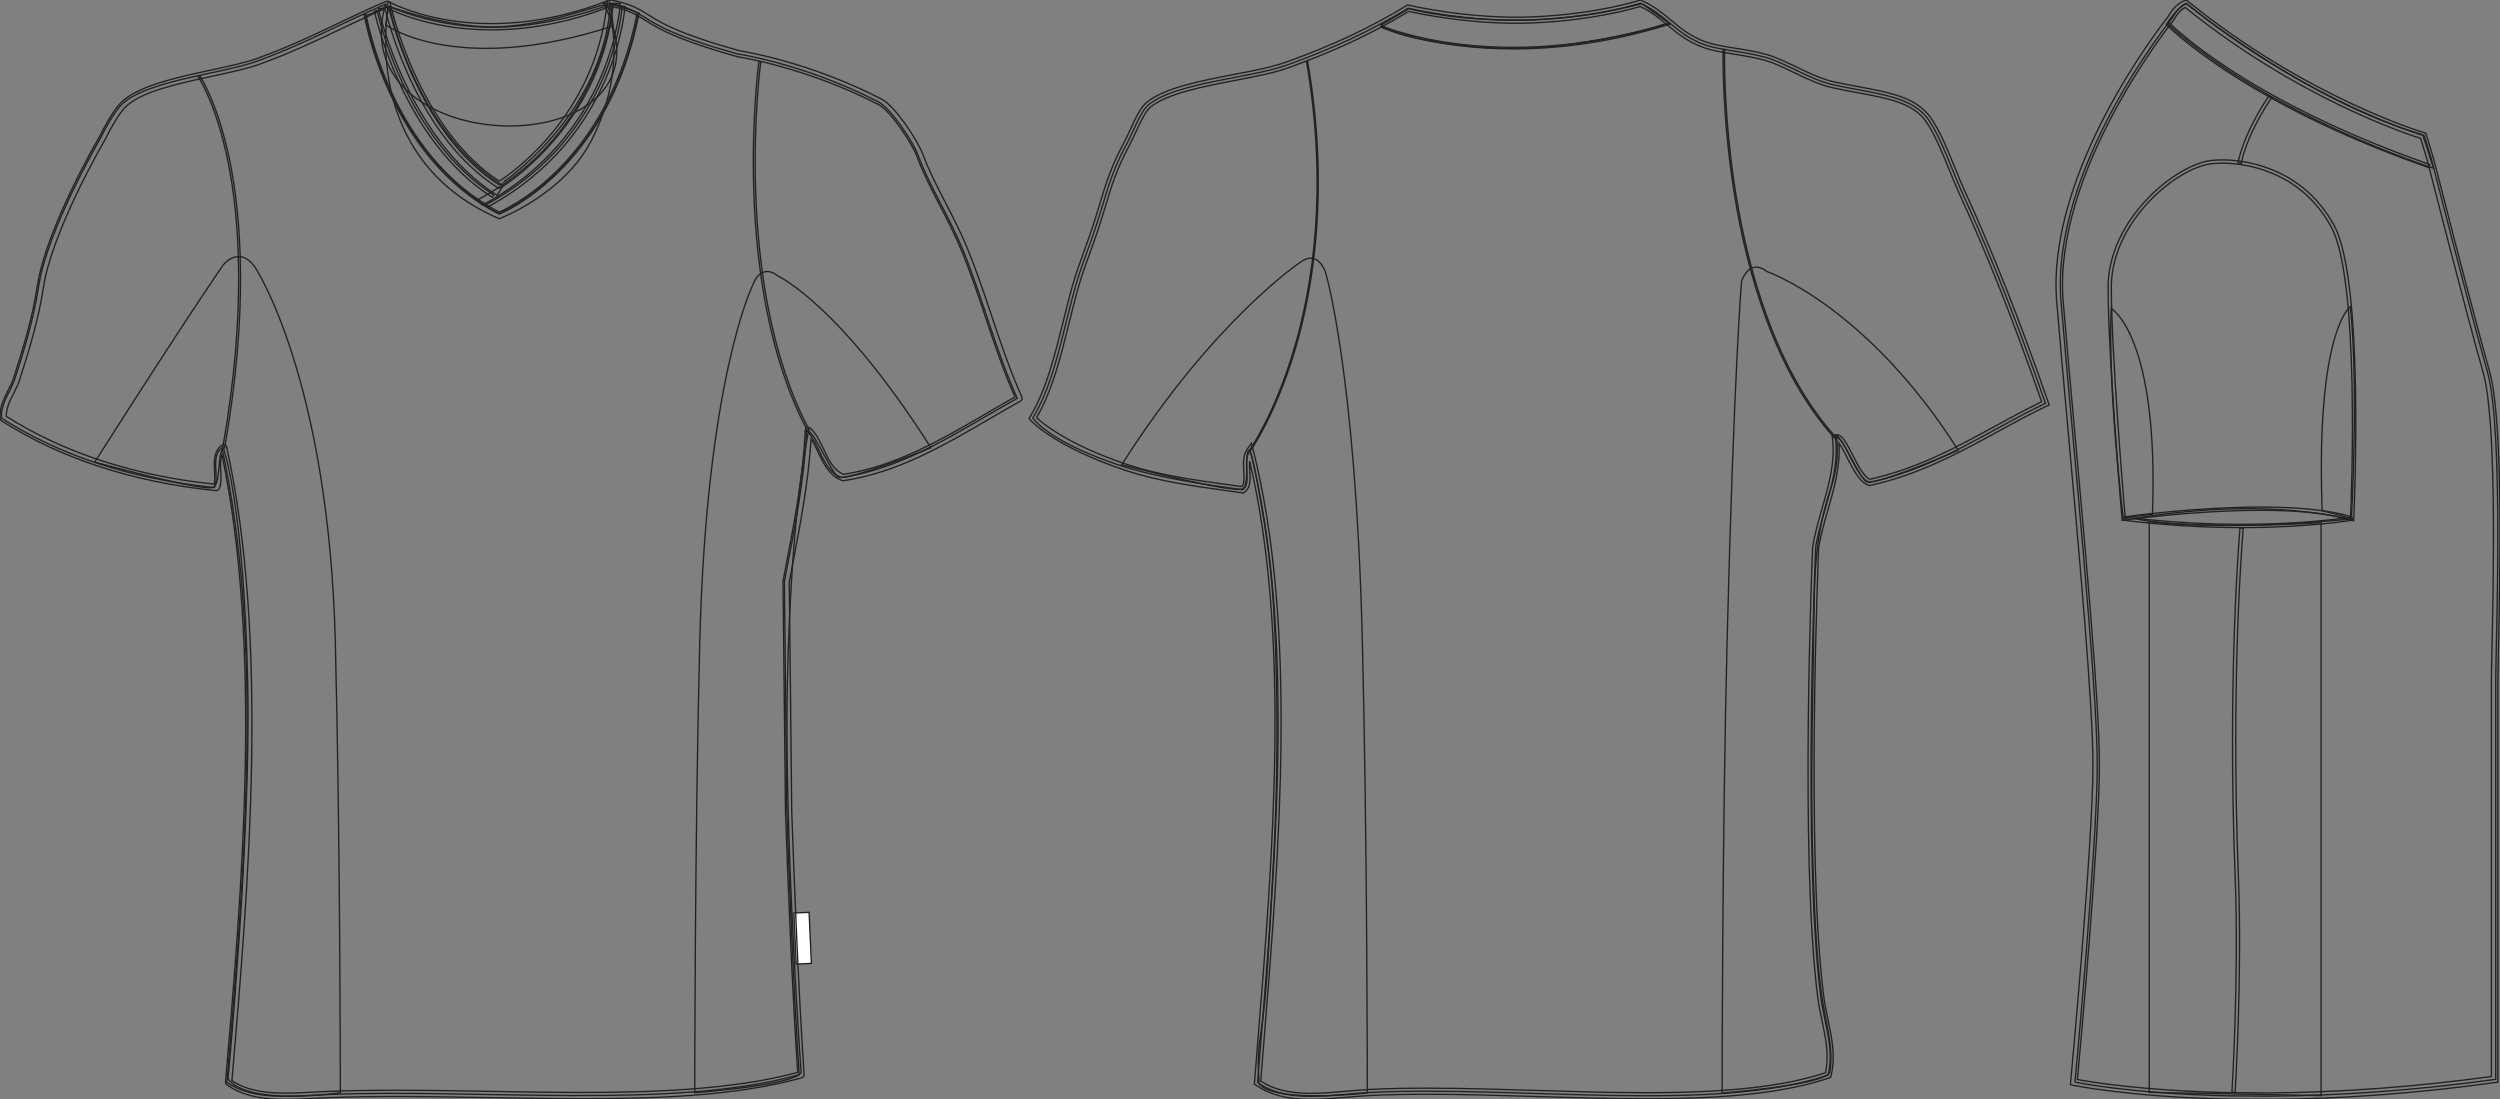 <?xml version="1.0" standalone="no"?> <!DOCTYPE svg PUBLIC "-//W3C//DTD SVG 1.1//EN"  "http://www.w3.org/Graphics/SVG/1.1/DTD/svg11.dtd"> <!-- Created with svg_stack (http://github.com/astraw/svg_stack) --> <svg xmlns:sodipodi="http://sodipodi.sourceforge.net/DTD/sodipodi-0.dtd" xmlns:xlink="http://www.w3.org/1999/xlink" xmlns="http://www.w3.org/2000/svg" version="1.1" width="1819.202" height="800.002"><rect width="100%" height="100%" fill="#808080" stroke="none"/>   <defs/>   <g id="id0:id0" transform="matrix(1.0,0,0,1.0,-1.0,0.003)"><g id="id0:front"> 	<path id="id0:primary" fill="rgba(0,0,0,0)" d="M573.574,590.937c1.986,56.662,5.244,136.309,9.02,191.122   c-91.493,25.669-232.129,9.939-344.382,14.425c-24.689,0.985-53.042,4.813-72.123-9.017   c12.852-149.924,27.079-320.872-3.604-461.578c-8.595,6.026-1.731,21.181-5.41,28.852c-62.208-6.311-113.211-23.823-155.06-50.485   c-0.557-11.26,6.611-18.68,9.891-28.849c6.405-19.887,13.535-42.832,17.155-66.714c6.365-41.976,45.072-108.183,45.072-108.183   c4.19-8.445,9.705-18.193,14.479-23.438c16.771-18.417,73.219-23.101,99.111-32.454c36.006-13.005,62.987-28.461,93.759-41.469   C248.539,120.375,501.701,122.277,440.15,2.275c1.198,0,2.401,0,3.604,0c19.956,3.409,23.818,10.167,39.664,17.922   c14.629,7.157,33.451,13.218,54.095,19.012c0,0,47.941,6.832,102.514,34.82c9.123,4.679,25.256,28.723,29.104,39.104   c8.314,22.421,22.615,44.55,32.459,68.517c14.459,35.213,24.088,73.823,39.666,108.182   c-39.055,21.651-80.395,50.625-128.016,57.697c-14.256-5.578-15.279-24.39-25.246-34.257c-1.814,36.774-8.25,68.276-16.221,109.984   L573.574,590.937z" class="primary" stroke="#222222" stroke-width="1px"/> 	<path id="id0:primary_1_" fill="rgba(0,0,0,0)" d="M443.16,3.805c-1.024-3.204-34.486,12.748-76.37,15.592   c-36.135,2.452-83.086-14.909-83.086-14.909s-22.536,110.288,80.582,154.676c0,0,46.664-17.528,66.924-56.681   C451.465,63.332,450.099,25.543,443.16,3.805z" class="primary" stroke="#222222" stroke-width="1px"/> 	<g id="id0:secondary" class="secondary"> 		<path fill="rgba(0,0,0,0)" d="M281.655,18.146c0,0,51.9,37.9,165.603,0.683l-2.049-15.707c0,0-40.974,16.39-84.679,16.731    c-43.706,0.341-76.826-15.365-76.826-15.365L281.655,18.146z" class="secondary" stroke="#222222" stroke-width="1px"/> 		<path fill="rgba(0,0,0,0)" d="M567.104,200.821c0,0,45.07,20.713,111.313,124.97c0,0-62.143,25.268-67.605,21.17    c-5.465-4.098-16.844-31.867-21.398-33.006c0,0-12.746,53.722-15.479,183.926c-2.334,111.094,10.016,282.72,10.016,282.72    c-5.463,9.104-77.393,14.567-77.393,14.567s0-183.927,3.641-327.791c4.859-192.137,38.471-259.727,38.471-259.727    S554.131,190.577,567.104,200.821z" class="secondary" stroke="#222222" stroke-width="1px"/> 		<path fill="rgba(0,0,0,0)" d="M186.732,194.675c0,0,53.413,80.565,58.274,272.702c3.643,143.865,3.643,327.791,3.643,327.791    s-66.241,10.017-81.723-10.016c0,0,16.674-176.18,14.345-287.271C178.54,367.675,163.743,326.7,163.743,326.7    c-4.554,1.14-1.822,23.675-7.285,27.772c-5.463,4.097-86.501-18.212-86.501-18.212c66.241-104.256,92.191-141.586,92.191-141.586    s4.554-7.968,12.975-7.968C181.725,186.707,186.732,194.675,186.732,194.675z" class="secondary" stroke="#222222" stroke-width="1px"/> 		<path fill="rgba(0,0,0,0)" d="M445.209,3.122c0,0,20.828,5.122,20.146,6.829c-0.682,1.707-13.314,101.069-101.067,145.457    c0,0-74.436-33.462-97.313-143.75l16.729-7.17c0,0,19.462,91.167,80.582,130.092C364.285,134.58,439.404,86.094,445.209,3.122z" class="secondary" stroke="#222222" stroke-width="1px"/> 	</g> 	<g id="id0:primary_2_" class="primary"> 		<path fill="rgba(0,0,0,0)" d="M352.036,149.278l-3.116-3.999C441.071,95.712,446.876,3.234,446.919,2.314l5.455,0.253    C452.328,3.518,446.882,98.259,352.036,149.278z" class="primary" stroke="#222222" stroke-width="1px"/> 		<path fill="rgba(0,0,0,0)" d="M356.048,150.5l-0.971-1.804c92.845-50.2,98.58-143.202,98.623-144.138l2.048,0.102    C455.703,5.604,449.941,99.729,356.048,150.5z" class="primary" stroke="#222222" stroke-width="1px"/> 		<path fill="rgba(0,0,0,0)" d="M362.666,142.143C298.367,101.547,276.73,8.339,276.378,6.529l8.042-1.574    c0.176,0.891,18.236,89.61,82.62,130.259L362.666,142.143z" class="primary" stroke="#222222" stroke-width="1px"/> 		<path fill="rgba(0,0,0,0)" d="M359.204,143.569C293.178,101.285,273.671,9.036,273.482,8.108l2.006-0.411    c0.187,0.918,19.535,92.336,84.821,134.146L359.204,143.569z" class="primary" stroke="#222222" stroke-width="1px"/> 	</g> 	 		<rect x="579.374" y="664.28" transform="matrix(-0.999 0.045 -0.045 -0.999 1200.127 1338.59)" width="11.068" height="37.204" fill="#FFFFFF" stroke="#222222"/> 	<path d="M209.1,799.997c-13.185,0-29.986-1.212-43.056-10.686c-0.646-0.469-1-1.242-0.931-2.037   c12.055-140.655,27.021-315.354-2.585-456.327c-1.351,3.122-1.121,7.377-0.88,11.808c0.251,4.595,0.51,9.347-1.229,12.97   c-0.417,0.865-1.337,1.379-2.284,1.277C97.946,350.901,45.44,333.8,2.081,306.174c-0.622-0.396-1.014-1.07-1.048-1.807   c-0.387-7.882,2.713-14.015,5.711-19.944c1.563-3.092,3.182-6.292,4.284-9.717c6.703-20.806,13.541-43.065,17.072-66.355   C34.46,166.426,71.873,102.082,73.46,99.365c3.046-6.154,9.125-17.636,14.764-23.825c11.633-12.775,40.825-19.063,66.583-24.611   c12.804-2.758,24.896-5.361,33.438-8.451c21.983-7.941,40.715-16.86,58.831-25.485c11.764-5.604,22.877-10.892,34.817-15.938   c0.624-0.261,1.339-0.236,1.938,0.078c0.602,0.313,1.032,0.882,1.171,1.546c0.192,0.904,19.644,90.153,79.301,129.201   c9.229-5.968,69.667-47.985,78.354-128.604c-0.146-0.302-0.229-0.644-0.229-1.001c0-1.256,1.021-2.275,2.275-2.275h0.691   c0.317,0,0.621,0.065,0.896,0.183c13.306,2.391,19.654,6.341,26.977,10.9c3.633,2.259,7.389,4.596,12.447,7.071   c12.54,6.136,29.065,11.945,53.567,18.829c3.09,0.47,50.338,7.976,103.078,35.023c10.113,5.188,26.457,30.24,30.197,40.341   c4.369,11.789,10.336,23.343,16.654,35.573c5.471,10.593,11.125,21.55,15.773,32.867c6.5,15.826,12.105,32.57,17.525,48.767   c6.658,19.891,13.549,40.463,22.105,59.342c0.486,1.077,0.066,2.354-0.965,2.928c-7.395,4.097-14.719,8.369-22.473,12.896   c-33.086,19.305-67.301,39.267-106.314,45.063c-0.389,0.054-0.789,0.014-1.164-0.132c-9.352-3.657-13.404-12.248-17.324-20.558   c-1.648-3.485-3.234-6.845-5.154-9.784c-2.021,31.858-7.465,60.235-14.25,95.618l-1.635,8.536l1.801,167.455   c1.602,45.635,4.896,131.209,9.008,190.987c0.074,1.074-0.617,2.054-1.654,2.347c-47.893,13.437-107.581,15.247-159.655,15.247   c-22.698,0-46.119-0.409-68.771-0.808c-22.325-0.391-45.404-0.795-67.444-0.795c-18.462,0-34.502,0.282-49.033,0.863   c-3.279,0.131-6.626,0.313-10.006,0.497C222.867,799.617,215.924,799.997,209.1,799.997z M169.761,786.357   c11.873,8.033,27.204,9.089,39.34,9.086c6.699,0,13.586-0.372,20.237-0.733c3.404-0.185,6.771-0.366,10.073-0.5   c14.589-0.582,30.687-0.865,49.211-0.865c22.079,0,45.185,0.403,67.524,0.797c22.634,0.399,46.038,0.808,68.691,0.808   c48.131,0,109.25-1.673,156.644-14.587c-4.057-59.747-7.307-144.092-8.893-189.345l-1.805-167.736   c-0.002-0.15,0.012-0.305,0.041-0.45l1.678-8.766c7.17-37.385,12.83-66.91,14.512-100.907c0.047-0.896,0.611-1.686,1.445-2.007   c0.838-0.326,1.785-0.133,2.428,0.505c4.305,4.261,7,9.971,9.605,15.491c3.615,7.658,7.035,14.906,14.322,18.039   c37.896-5.786,71.531-25.415,104.07-44.4c7.141-4.163,13.914-8.117,20.729-11.925c-8.252-18.554-14.943-38.526-21.418-57.861   c-5.396-16.124-10.979-32.798-17.422-48.485c-4.572-11.135-10.184-22-15.607-32.506c-6.383-12.357-12.41-24.032-16.877-36.081   c-3.76-10.147-19.625-33.569-28.008-37.87c-53.57-27.473-101.326-34.525-101.805-34.594c-0.1-0.015-0.197-0.035-0.291-0.061   c-24.855-6.979-41.654-12.888-54.476-19.159c-5.268-2.579-9.296-5.084-12.85-7.296c-6.9-4.294-12.443-7.743-23.815-9.989   c-10.112,88.412-80.884,131.156-81.604,131.582c-0.731,0.438-1.656,0.424-2.379-0.04C306.832,100.66,285.007,21.849,281.181,6.306   c-10.923,4.689-21.254,9.612-32.15,14.797c-18.214,8.673-37.047,17.641-59.239,25.658c-8.835,3.19-21.069,5.826-34.028,8.617   c-25.093,5.406-53.525,11.531-64.178,23.227c-3.847,4.221-8.99,12.576-14.122,22.919c-0.459,0.797-38.637,66.451-44.861,107.512   c-3.585,23.625-10.48,46.088-17.243,67.069c-1.214,3.764-2.91,7.124-4.553,10.374c-2.692,5.318-5.239,10.361-5.257,16.505   c42.134,26.591,93.015,43.176,151.283,49.311c0.642-2.499,0.458-5.815,0.274-9.294c-0.373-6.868-0.795-14.656,5.361-18.973   c0.625-0.438,1.423-0.535,2.135-0.258c0.712,0.276,1.23,0.892,1.396,1.637C196.963,467.4,181.952,644.089,169.761,786.357z" fill="rgba(0,0,0,0)" stroke="#222222" stroke-width="1px"/> 	<path d="M164.445,326.012l-1.345-0.237c17.622-100.19,11.874-168.151,3.949-207.525c-8.584-42.646-21.493-61.856-21.626-62.044   l1.125-0.774c0.133,0.191,13.167,19.557,21.813,62.428C176.329,157.361,182.117,225.536,164.445,326.012z" fill="rgba(0,0,0,0)" stroke="#222222" stroke-width="1px"/> 	<path d="M588.682,313.592c-56.938-107.532-35.676-267.19-35.449-268.791l1.352,0.187c-0.219,1.595-21.424,160.827,35.309,267.965   L588.682,313.592z" fill="rgba(0,0,0,0)" stroke="#222222" stroke-width="1px"/> 	<path d="M358.689,21.727c-47.758,0-76.629-16.359-77.06-16.611l2.292-3.934c0.637,0.368,64.667,36.505,160.296-1.023l1.66,4.235   C412.705,17.411,383.204,21.727,358.689,21.727z" fill="rgba(0,0,0,0)" stroke="#222222" stroke-width="1px"/> 	<path d="M364.285,155.75c-0.107,0-0.213-0.024-0.312-0.073C283.331,114.339,266.12,11.435,265.955,10.4l1.352-0.213   c0.161,1.024,17.233,103.019,97.011,144.13c5.162-2.172,78.842-35.044,100.365-144.837l1.337,0.261   C443.67,123.745,365.32,155.398,364.531,155.704C364.453,155.733,364.368,155.75,364.285,155.75z" fill="rgba(0,0,0,0)" stroke="#222222" stroke-width="1px"/> 	<g id="id0:Layer_5"> 		 	</g> </g> </g>   <g id="id1:id1" transform="matrix(1.0,0,0,1.0,748.817,0.0)"><g id="id1:back"> 	<path id="id1:primary_3_" fill="rgba(0,0,0,0)" d="M2.733,304.29c16.375-27.335,21.782-63.799,31.377-97.051   c3.369-11.668,7.708-22.559,11.759-34.141c10.403-29.771,11.327-42.449,25.155-68.299c5.329-9.958,10.087-23.889,16.176-28.752   c20.365-16.254,74.116-19.173,100.646-28.76c34.089-12.316,60.74-24.779,88.063-41.335c0,0,44.371,10.64,91.599,8.49   c47.229-2.142,77.339-12.074,77.339-12.074c18.468,8.352,24.263,20.538,43.134,28.752c13.48,5.864,29.855,5.545,48.523,10.778   c13.562,3.809,32.621,16.306,48.521,19.77c31.187,6.806,56.726,7.661,69.266,25.159c9.328,13.033,17.118,36.671,24.191,52.123   c22.883,49.955,42.067,99.736,61.107,154.563c-41.813,19.881-77.187,46.215-127.605,57.503   c-10.686-2.116-18.521-34.729-25.158-32.345c3.221,27.561-9.604,51.786-14.372,79.08c0,0-9.688,221.771,3.593,327.089   c2.548,20.217,10.213,38.146,5.392,57.512c-82.821,27.783-225.319,7.471-332.479,12.574c-28.976,1.383-60.081,8.672-82.67-7.188   c11.906-148.957,29.012-323.099-5.394-460.076c-6.4,8.671,1.749,23.319-5.391,28.751c-29.773-4.137-58.596-8.473-84.472-16.176   C71.019,340.236,19.833,325.139,2.733,304.29z" class="primary" stroke="#222222" stroke-width="1px"/> 	<g id="id1:secondary_1_" class="secondary"> 		<path fill="rgba(0,0,0,0)" d="M537.112,197.687c0,0,72.116,24.589,139.076,129.974c0,0-61.653,26.817-67.172,22.68    c-5.523-4.146-17.027-32.215-21.633-33.363c0,0,3.364,16.254-3.684,37.587c-14.371,43.479-11.741,68.396-13.266,141.132    c-0.849,40.282-1.384,88.69,0,133.768c2.947,96.178,8.104,100.234,12.159,127.875c2.125,14.51-0.024,23.273-0.024,23.273    c-5.523,9.197-78.235,14.727-78.235,14.727s0-185.932,3.685-331.355c4.919-194.229,10.464-259.395,10.464-259.395    S523.996,187.332,537.112,197.687z" class="secondary" stroke="#222222" stroke-width="1px"/> 		<path fill="rgba(0,0,0,0)" d="M197.05,191.132c0,0-62.66,41.646-129.62,147.031c0,0,82.641,21.558,88.164,17.411    c5.521-4.137,0.372-27.032,4.975-28.189c0,0,2.28,5.069,6.218,27.18c7.324,41.094,11.742,68.402,13.268,141.143    c0.846,40.271,0.298,84.312-2.073,129.343c-4.975,94.52-6.037,104.648-10.087,132.289c-2.129,14.518-0.415,31.324-0.415,31.324    c11.055,14.369,78.676,6.676,78.676,6.676s0-185.922-3.684-331.347c-4.918-194.229-26.787-265.958-26.787-265.958    S210.16,180.776,197.05,191.132z" class="secondary" stroke="#222222" stroke-width="1px"/> 		<path fill="rgba(0,0,0,0)" d="M276.369,6.333c0,0,76.646,21.004,169.508-3.688l20.64,14.743c0,0-56.747,16.211-107.233,17.688    c-50.484,1.468-100.231-10.692-102.812-16.954L276.369,6.333z" class="secondary" stroke="#222222" stroke-width="1px"/> 	</g> 	<path d="M205.085,800.002c-17.178,0-29.917-3.324-40.081-10.459l-1.032-0.727l2.321-28.83   c11.338-139.576,24.148-297.43-5.771-424.457c-0.188,2.323-0.026,4.819,0.13,7.271c0.371,5.839,0.76,11.885-3.822,15.365   l-0.732,0.553l-9.047-1.235c-27.396-3.766-53.271-7.307-76.733-15.148C18.67,325.07,1.772,306.544,1.08,305.758L0,304.549   l0.833-1.391c11.729-19.57,17.904-44.539,23.887-68.688c2.271-9.198,4.625-18.698,7.263-27.836c2.379-8.239,5.165-15.9,8.11-24.001   c1.229-3.395,2.475-6.797,3.684-10.261c3.381-9.664,5.782-17.602,7.898-24.623c4.45-14.726,7.972-26.376,17.396-43.987   c1.585-2.962,3.166-6.382,4.69-9.682c3.809-8.248,7.399-16.039,12.057-19.752c13.132-10.484,38.667-15.399,63.359-20.158   c14.454-2.781,28.1-5.416,37.911-8.957c34.305-12.394,60.528-24.692,87.667-41.145l0.775-0.466l0.885,0.207   c0.397,0.095,44.574,10.546,90.979,8.438c46.331-2.107,76.451-11.876,76.745-11.979L444.96,0l0.786,0.354   c9.354,4.232,15.589,9.449,21.613,14.493c6.266,5.242,12.186,10.2,21.487,14.242c7.312,3.187,15.806,4.526,24.786,5.959   c7.444,1.175,15.137,2.393,23.448,4.724c6.235,1.753,13.417,5.199,21.02,8.844c9.25,4.439,18.817,9.025,27.374,10.899   c6.354,1.382,12.471,2.521,18.297,3.602c23.354,4.353,41.806,7.781,52.299,22.429c6.599,9.215,12.472,23.691,17.654,36.464   c2.355,5.804,4.581,11.288,6.749,16.021c21.005,45.843,40.439,95.012,61.187,154.752l0.646,1.874l-1.783,0.847   c-12.484,5.942-24.614,12.575-36.354,18.992c-27.585,15.097-56.116,30.703-91.721,38.675l-0.458,0.095l-0.458-0.095   c-6.668-1.313-11.547-10.942-16.269-20.253c-1.629-3.213-4.041-7.98-5.906-10.485c1.079,17.006-3.528,33.019-7.993,48.547   c-2.526,8.775-5.139,17.861-6.763,27.146c-0.064,1.935-9.491,222.506,3.608,326.432c0.767,6.064,2.019,12.014,3.224,17.766   c2.876,13.684,5.597,26.594,2.118,40.561l-0.294,1.174l-1.146,0.381c-31.18,10.459-72.276,15.123-133.256,15.131   c-26.262,0-53.832-0.846-80.502-1.666c-26.247-0.805-53.389-1.633-78.827-1.633c-15.032,0-28.281,0.285-40.493,0.863   c-5.851,0.275-11.918,0.813-17.783,1.322C222.606,799.217,213.65,800.002,205.085,800.002z M168.583,786.633   c9.314,6.184,20.646,8.947,36.505,8.947c8.371,0,17.226-0.785,25.793-1.537c5.906-0.52,12.018-1.045,17.96-1.33   c12.28-0.588,25.599-0.873,40.705-0.873c25.509,0,52.68,0.83,78.961,1.633c26.629,0.82,54.178,1.668,80.362,1.668   c59.724-0.01,100.117-4.482,130.688-14.51c2.79-12.549,0.255-24.633-2.433-37.406c-1.227-5.83-2.492-11.867-3.287-18.119   c-13.146-104.289-3.705-325.242-3.604-327.46c1.691-9.803,4.336-19.001,6.896-27.896c4.914-17.066,9.555-33.209,7.492-50.827   l-0.203-1.753l1.658-0.588c0.467-0.173,0.955-0.259,1.451-0.259c4.31,0,7.41,6.123,11.703,14.596   c3.727,7.35,8.339,16.462,12.771,17.809c34.765-7.859,62.871-23.241,90.061-38.122c11.23-6.141,22.822-12.48,34.785-18.249   c-20.722-59.533-39.366-106.629-60.381-152.499c-2.207-4.819-4.446-10.347-6.821-16.194c-5.087-12.549-10.86-26.765-17.153-35.557   c-9.457-13.197-27.132-16.488-49.514-20.65c-5.859-1.088-12.022-2.237-18.428-3.636c-9.061-1.978-18.865-6.676-28.346-11.228   c-7.428-3.559-14.439-6.927-20.306-8.576c-8.063-2.263-15.624-3.455-22.938-4.621c-9.274-1.468-18.038-2.85-25.861-6.262   c-9.891-4.301-16.332-9.69-22.567-14.907c-5.89-4.923-11.461-9.596-19.839-13.508c-5.238,1.598-34.426,9.992-77.091,11.927   c-43.317,1.979-84.765-6.866-91.32-8.343c-27.132,16.367-53.414,28.674-87.688,41.059c-10.137,3.653-23.95,6.322-38.572,9.138   c-23.042,4.431-49.16,9.466-61.441,19.26c-3.834,3.058-7.369,10.736-10.8,18.146c-1.551,3.369-3.157,6.84-4.807,9.923   c-9.22,17.23-12.685,28.683-17.063,43.184c-2.129,7.057-4.547,15.054-7.955,24.796c-1.222,3.489-2.461,6.91-3.699,10.313   c-2.926,8.032-5.685,15.624-8.017,23.716c-2.617,9.06-4.958,18.517-7.225,27.672c-5.907,23.863-12.009,48.521-23.504,68.412   c4.495,4.231,23.023,19.761,66.217,34.201c23.063,7.704,48.741,11.228,75.925,14.959l7.125,0.976   c2.025-2.229,1.762-6.313,1.469-10.986c-0.354-5.553-0.756-11.84,2.858-16.737l2.781-3.774l1.144,4.543   c32.383,128.963,19.26,290.616,7.678,433.235L168.583,786.633z" fill="rgba(0,0,0,0)" stroke="#222222" stroke-width="1px"/> 	<path d="M161.221,327.894l-0.68-0.476c0.184-0.259,18.293-26.108,32.371-73.645c12.99-43.866,25.1-115.706,9.019-208.818   l0.819-0.138c16.12,93.285,3.979,165.272-9.047,209.233C179.577,301.708,161.402,327.635,161.221,327.894z" fill="rgba(0,0,0,0)" stroke="#222222" stroke-width="1px"/> 	<path d="M586.413,319.024c-44.621-49.186-64.364-123.557-73.07-177.286c-9.427-58.185-8.296-105.376-8.285-105.843l1.069,0.026   c-0.009,0.467-1.136,47.571,8.278,105.661c8.684,53.583,28.362,127.729,72.803,176.725L586.413,319.024z" fill="rgba(0,0,0,0)" stroke="#222222" stroke-width="1px"/> 	<path d="M352.583,35.559c-59.753,0-96.146-15.598-96.695-15.84l0.432-0.985c0.842,0.372,85.663,36.68,209.668-2.237l0.319,1.028   C423.02,31.111,384.475,35.559,352.583,35.559z" fill="rgba(0,0,0,0)" stroke="#222222" stroke-width="1px"/> </g>  </g>   <g id="id2:id2" transform="matrix(1.0,0,0,1.0,1495.351,-0.994)"><g id="id2:side"> 	<path id="id2:primary_4_" fill="rgba(0,0,0,0)" d="M157.7,798.635c45.155-0.341,99.992-3.512,163.032-12.231c0,0,0-265.608,0-289.942   c0-24.323,6.088-182.48-6.083-225.045c-12.157-42.583-40.546-154.064-40.546-154.064l-5.337-17.541   c0,0-84.944-24.775-172.839-96.152c0,0-6.347,2.138-10.397,10.249c0,0-89.212,109.49-81.097,206.814   c8.106,97.324,26.352,277.786,26.352,336.582S14.564,788.441,14.564,788.441s40.256,8.472,112.436,10L157.7,798.635z" class="primary" stroke="#222222" stroke-width="1px"/> 	<path id="id2:primary_5_" fill="rgba(0,0,0,0)" d="M57.391,378.232c0,0,43.652-7.668,87.305-7.079c43.653,0.59,69.018,7.669,69.018,7.669   S109.302,389.44,57.391,378.232z" class="primary" stroke="#222222" stroke-width="1px"/> 	<g id="id2:secondary_2_" class="secondary"> 		<path fill="rgba(0,0,0,0)" d="M68.599,380.602v415.286l125.058,2.359V381.385C193.656,381.385,122.076,386.104,68.599,380.602z" class="secondary" stroke="#222222" stroke-width="1px"/> 		<path fill="rgba(0,0,0,0)" d="M214.893,224.077c0,0-25.172,18.084-20.453,148.653c0,0,18.094,3.927,21.236,6.286    C215.676,379.016,221.179,281.49,214.893,224.077z" class="secondary" stroke="#222222" stroke-width="1px"/> 		<path fill="rgba(0,0,0,0)" d="M40.874,225.45c0,0,34.804,19.273,30.084,149.834c0,0-18.024,1.373-21.167,3.732    C49.791,379.016,38.514,287.389,40.874,225.45z" class="secondary" stroke="#222222" stroke-width="1px"/> 		<path fill="rgba(0,0,0,0)" d="M95.338,3.456c0,0,86.916,70.788,172.25,95.563l7.871,24.379c0,0-119.951-38.141-193.883-105.389    C81.576,18.009,89.439,5.815,95.338,3.456z" class="secondary" stroke="#222222" stroke-width="1px"/> 	</g> 	<path d="M156.911,800.995l-30.706-0.193c-71.612-1.512-112.514-9.964-112.914-10.047l-2.064-0.433l0.198-2.103   c0.161-1.725,16.213-172.914,16.213-230.926c0-43.072-9.706-150.369-18.27-245.047c-3.046-33.68-5.922-65.479-8.073-91.342   c-7.94-95.148,77.114-202.869,81.452-208.288C87.189,3.916,94.093,1.51,94.388,1.418l1.235-0.424l1.01,0.83   c86.521,70.262,171.171,95.461,172.01,95.71l1.226,0.359l5.706,18.766c0.313,1.217,28.55,112.043,40.555,154.092   c10.231,35.79,7.767,149.013,6.576,203.431c-0.226,10.388-0.396,18.204-0.396,22.277V788.46l-2.041,0.286   c-55.916,7.731-110.863,11.853-163.332,12.249H156.911z M16.327,786.533c9.089,1.695,47.86,8.23,109.942,9.549l30.638,0.192   c51.615-0.387,105.674-4.404,160.677-11.927V496.461c0-4.083,0.172-11.937,0.401-22.379c1.083-49.947,3.636-166.932-6.393-202.021   c-12.027-42.132-40.283-153.021-40.564-154.138l-4.938-16.231c-10.775-3.383-90.153-29.744-171.301-95.287   c-1.788,0.95-5.342,3.374-7.94,8.554l-0.281,0.442c-0.89,1.079-88.517,109.887-80.57,205.118   c2.151,25.854,5.027,57.645,8.073,91.313c8.572,94.771,18.287,202.187,18.287,245.471   C32.357,611.987,18.181,766.522,16.327,786.533z" fill="rgba(0,0,0,0)" stroke="#222222" stroke-width="1px"/> 	<path d="M135.488,119.924l-2.304-0.498c5.239-24.342,22.379-48.381,22.549-48.62l1.913,1.373   C157.48,72.418,140.621,96.06,135.488,119.924z" fill="rgba(0,0,0,0)" stroke="#222222" stroke-width="1px"/> 	<path d="M217.354,379.929l-1.451-0.452c-15.438-4.747-37.707-7.152-66.192-7.152c-48.615,0-99.057,7.125-99.563,7.189l-1.24,0.175   l-0.102-1.244c-0.103-1.17-10.148-118.228-10.148-168.388c0-49.726,50.05-90.245,76.102-92.411c2.3-0.194,4.69-0.295,7.11-0.295   c12.919,0,56.957,3.429,81.207,47.523c22.214,40.38,14.685,206.472,14.353,213.523L217.354,379.929z M121.869,119.72   c-2.354,0-4.674,0.102-6.918,0.286c-25.31,2.102-73.935,41.587-73.935,90.069c0,47.274,8.954,154.221,10.033,166.949   c8.064-1.096,54.123-7.051,98.66-7.051c27.841,0,49.837,2.295,65.428,6.821c0.715-17.079,6.664-172.969-14.125-210.769   C177.389,123.066,134.464,119.72,121.869,119.72z" fill="rgba(0,0,0,0)" stroke="#222222" stroke-width="1px"/> 	<path d="M136.059,384.906c-24.679,0-53.943-1.347-86.226-5.384l0.299-2.341c96.006,12.001,165.222,0.12,165.912,0.009l0.405,2.323   C215.994,379.597,185.075,384.906,136.059,384.906z" fill="rgba(0,0,0,0)" stroke="#222222" stroke-width="1px"/> 	<path d="M271.918,122.946C135.193,75.027,81.641,19.374,81.111,18.821l1.714-1.623c0.521,0.553,53.76,55.819,189.868,103.518   L271.918,122.946z" fill="rgba(0,0,0,0)" stroke="#222222" stroke-width="1px"/> 	<path d="M131.118,795.953l-2.351-0.139c0.056-0.839,5.208-84.374,2.36-156.802c-5.835-148.193,3.445-252.771,3.539-253.803   l2.351,0.212c-0.097,1.042-9.36,105.472-3.53,253.508C136.335,711.468,131.178,795.124,131.118,795.953z" fill="rgba(0,0,0,0)" stroke="#222222" stroke-width="1px"/> </g>   </g> </svg>
